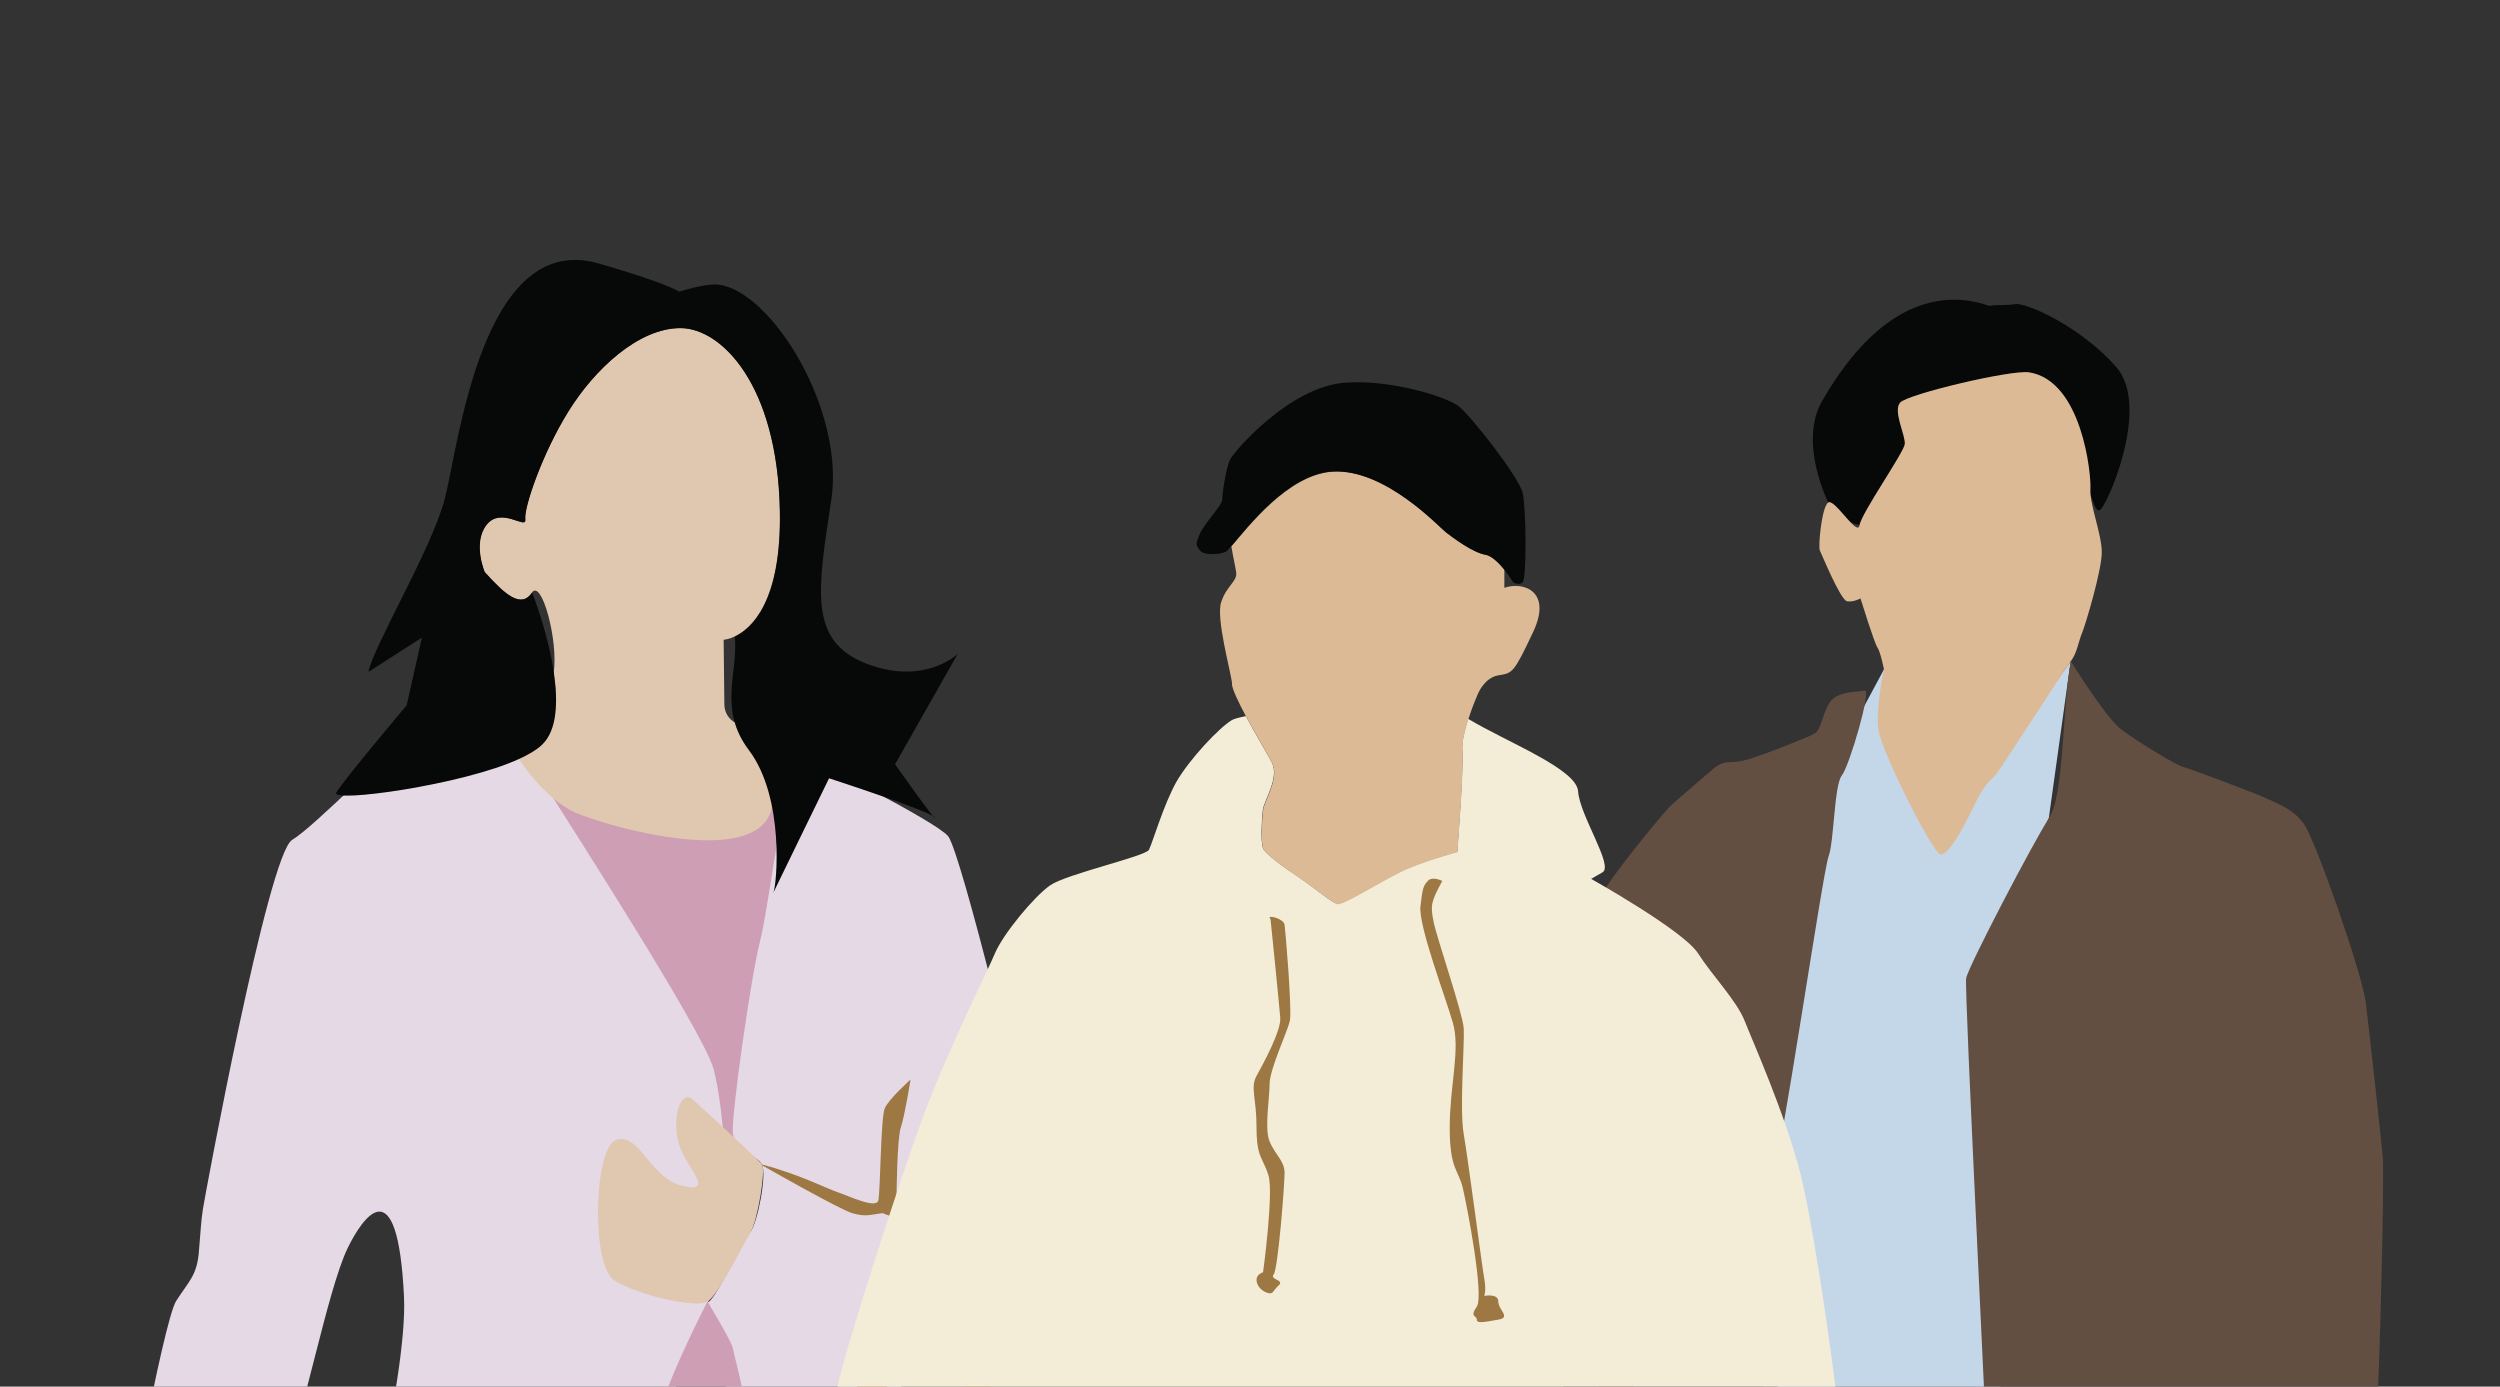 <?xml version="1.0" encoding="UTF-8"?> <svg xmlns="http://www.w3.org/2000/svg" xmlns:xlink="http://www.w3.org/1999/xlink" id="_レイヤー_2" viewBox="0 0 103.4 57.35"><rect x="0" y="0" width="103.4" height="57.35" fill="#333333" stroke="none"/><defs><style>.cls-1{fill:#634e42;}.cls-1,.cls-2,.cls-3,.cls-4,.cls-5,.cls-6,.cls-7,.cls-8,.cls-9,.cls-10{stroke-width:0px;}.cls-2{fill:#f3edd8;}.cls-11{clip-path:url(#clippath);}.cls-3{fill:none;}.cls-4{fill:#ddba96;}.cls-5{fill:#e5d9e6;}.cls-12{clip-path:url(#clippath-1);}.cls-6{fill:#cd9eb4;}.cls-7{fill:#c4d7e9;}.cls-8{fill:#070808;}.cls-9{fill:#9d7842;}.cls-10{fill:#e0c7b0;}</style><clipPath id="clippath"><rect class="cls-3" width="103.4" height="57.35"></rect></clipPath><clipPath id="clippath-1"><rect class="cls-3" x="-.94" y="-6.24" width="105.28" height="63.59"></rect></clipPath></defs><g id="_レイヤー_2-2"><g id="_ヘッダー"><g class="cls-11"><g class="cls-12"><g id="old"><path class="cls-7" d="M77.93,27.67l-2.42,4.5-2.71,17.82s.1,10.27.32,10.03c.34-.36,4.24,1.9,4.71,1.49.49-.43,5.03-1.46,5.03-1.46l-.93-20,2.81-6.22.9-6.47-3.48,4.91-1.97,3.01-.73-1.56-1.04-2.91s-.49-3.14-.49-3.14Z"></path><path class="cls-8" d="M86.23,20.11c.31.21.36,1.09.62.99s2.13-4.26.68-5.92c-1.46-1.66-3.74-2.7-4.21-2.6s-1.66-.1-.94.42c.73.52.88.16.88.16,0,0-4.1-3.18-7.9,3.43-.99,1.72.26,4.2.26,4.2,0,0,.83,1,1.35.9s1.51-2.55,1.92-3.17c.23-.35.15-.84.04-1.19-.08-.26.07-.53.33-.59l4.41-1.08c.19-.04,1.48.81,1.56.99l.99,3.48v-.02Z"></path><path class="cls-4" d="M83.93,15.4c-.73-.12-5.03.9-5.34,1.25s.23,1.36.19,1.72c-.04.35-1.79,2.85-1.87,3.35-.08.51-1.01-1.09-1.29-.94-.27.16-.43,1.83-.35,1.99s.86,2.07,1.13,2.1c.27.04.55-.12.55-.12,0,0,.58,1.87.7,2.03.12.16.27.9.27.9,0,0-.35,1.6-.23,2.49s2.14,4.91,2.53,5.15c.39.23,1.33-1.79,1.56-2.26.23-.47.55-.82.7-.94.16-.12,2.88-4.4,3.16-4.76.27-.35.31-.78.47-1.17s.82-2.61.82-3.35-.51-1.99-.47-2.61-.35-4.48-2.53-4.83h0Z"></path><path class="cls-1" d="M85.65,27.36c-.35,1.79-.27,5.54-.9,6.47-.62.94-3.35,6.16-3.43,6.63s.86,19.02.86,19.8.63,5.36.86,5.46c.86.39,4.29,0,4.76-.08s3.82-.94,3.59-.94c-.48,0-.56,1.85-.56,1.85l-.13.27c-.07.15.06.32.22.28.64-.13,1.87-.38,2.1-.38.31,0,1.79.23,1.79.23,0,0,1.95-2.1,1.87-2.34-.08-.23-.39-.47-.23-.7.16-.23,1.79-5.3,1.87-5.92.08-.62.31-9.2.23-10.13-.08-.94-.55-5.15-.7-6.39-.16-1.25-2.1-6.78-2.57-7.41-.47-.62-1.01-.78-1.48-1.01s-3.2-1.25-3.51-1.33c-.31-.08-1.95-1.09-2.57-1.56s-2.07-2.81-2.07-2.81h0Z"></path><path class="cls-1" d="M74.3,65.59c0-.23-1.56-14.81-1.09-16.29s2.18-13.25,2.42-13.88c.23-.62.23-2.96.55-3.35.31-.39,1.25-3.59.94-3.51s-1.17,0-1.48.55c-.31.55-.31,1.09-.62,1.25-.31.16-2.26.94-2.88,1.09-.62.16-.78-.08-1.33.39s-1.72,1.48-1.79,1.56c-.08.08-2.96,3.43-3.27,4.52s-.31,7.33-.31,7.33c0,0,.39,12.24.94,13.41s1.09,5.85,2.03,6.24,5.92.7,5.92.7h-.03Z"></path><polygon class="cls-1" points="65.82 63.08 64.19 63.9 64.72 56.35 66.31 53.97 69.09 61.39 67.9 61.92 65.82 63.08"></polygon></g><path class="cls-6" d="M33.08,31.2l-2.62-1.28-8.42-1.09-1.75,1.05s9.02,17.28,9.33,17.43c.3.15,1.21.62,1.29.39s2.18-16.5,2.18-16.5h-.01Z"></path><path class="cls-5" d="M9.43,68.06c-.79-.34-.31,1.13-.16,1.44s1.06.62.22,1.44c-.84.83-2.13,1.35-3.27,1.19-1.14-.16-3.41-.18-2.95-1.24.46-1.06,1-1.2.85-1.81s-.37-.69-.14-1.14.99-.67,1-1.2c0-.53-.07-.99-.06-1.52,0-.53,1.83-10.59,2.37-11.42.54-.83.84-1.05.93-1.96.08-.91.09-1.29.17-1.82s2.7-14.68,3.69-15.28c.99-.6,3.97-3.76,4.66-3.98.68-.22,5.32-1.93,5.32-1.93,0,0-1.22.75-1.15,1.35.07.61,1.8,2.52,2.02,2.9s6.13,9.52,6.58,11.12c.44,1.6.93,6.68-.23,9.62-1.16,2.95-2.18,6.65-5.71,12.38-3.53,5.73-8.82,13.04-9.82,14.16-.99,1.13-1.07,1.2-1.77,3.24-.7,2.04-.51,7.12-.82,7.27s-4.18.95-4.63.72c-.45-.23-.68-.61-.52-.91.15-.3.5-5.45,3.26-9.22,2.76-3.77,3.4-8.16,4.34-11.79s3.26-12.61,3.1-16.03c-.26-5.46-1.72-3.28-2.34-2-.84,1.75-1.88,7.26-2.49,8.31-.62,1.06-1.89,8.32-2.42,8.09l-.03.02Z"></path><path class="cls-5" d="M31.57,65.06c.31-2.43.64.25-.03-2.9-.33-1.54-.56-2.28-.83-2.85-.74-1.6-1.6-5.79-1.45-5.49.15.3,1.46-2.49,1.77-2.86.31-.38.7-2.42.48-2.8-.22-.38-1.13-.62-1.2-1.3-.07-.68.74-6.44,1.13-7.95.39-1.51,1.13-7.95,1.66-7.72s5.58,2.77,6.11,3.39,3.31,12,3.3,12.61c0,.61.95,3.72.49,5.08s-1.69,3.24-2.68,3.54c-.99.29-3.11.43-3.04,1.57s1.14,8.95.98,9.63-4.74,13.98-4.97,13.98-2.2.04-2.11-.87c.08-.91-.61-8.4-.15-9.61s.56-5.45.56-5.45h-.02Z"></path><path class="cls-10" d="M28.57,45.41c-.53-.23-.77,1.05-.47,1.97s1.5,1.98.14,1.67-1.73-2.14-2.71-1.92-1.1,5.22-.12,5.83,3.4,1.17,3.86.87c.46-.3,1.46-2.34,1.77-2.86.31-.53.63-2.57.48-2.8-.15-.23-2.93-2.75-2.93-2.75h-.02Z"></path><path class="cls-10" d="M31.64,31.64c2.06,5.04-6.39,2.6-7.82,1.98-.9-.39-1.8-1.38-2.36-2.23.4-.18.72-.38.94-.58.63-.59.67-1.78.5-2.97.2-1.35-.5-3.91-.9-3.33-.46.68-1.14.06-1.96-.85,0,0-.52-1.22.09-1.97.59-.72,1.59.18,1.59-.17v-.04c-.07-.46.7-2.72,1.78-4.46,1.08-1.73,2.9-3.46,4.65-3.45,1.67.01,4,2.31,4.1,7.53.08,3.79-1.18,4.9-1.87,5.23-.26.12-.45.13-.45.13l.03,2.68c0,.33.19.63.49.77.29.13.7.56,1.17,1.72h.02Z"></path><path class="cls-10" d="M22.4,30.81c-.22.21-.55.4-.94.58-.33-.5-.54-.95-.57-1.2-.07-.68,1.22-.82,1.83-1.8.09-.14.14-.33.18-.54.17,1.19.14,2.37-.5,2.97h0Z"></path><path class="cls-8" d="M39.63,27.01l-2.61,4.6s1.72,2.44,1.65,2.21-4.38-1.63-4.38-1.63c0,0-2.47,5.06-2.31,4.75.15-.3.49-3.94-1.01-5.92-1.28-1.7-.43-3.21-.58-4.69.7-.32,1.95-1.43,1.87-5.23-.11-5.23-2.44-7.52-4.1-7.53-1.75-.01-3.58,1.71-4.65,3.45-1.08,1.73-1.85,4-1.78,4.46v.04c0,.35-1-.55-1.59.17-.61.75-.09,1.97-.09,1.97.83.92,1.5,1.53,1.96.85,0,0,.66,1.66.9,3.33.17,1.19.14,2.37-.5,2.97-.22.21-.55.4-.94.58-2.34,1.08-7.82,1.83-7.56,1.39.31-.53,2.91-3.61,2.91-3.61l.63-2.8-2.21,1.42c.16-.98,2.62-5.09,3.16-7.17.55-2.12,1.53-11.13,6.37-9.72,2.04.59,2.95.95,3.32,1.16.49-.14,1.23-.35,1.67-.28,2.19.32,5.19,5.2,4.62,8.91-.56,3.71-.96,5.83,1.46,6.76,2.42.93,3.79-.42,3.79-.42v-.02Z"></path><path class="cls-6" d="M16.32,86.61c-.37-.76.01-10.31.01-10.31,0,0,5.29-7.23,5.91-8.59.62-1.36,4.85-8.6,5.24-9.88.39-1.29,1.78-4,1.78-4,0,0,.97,1.6,1.04,1.9s1.69,6.83,1.52,8.35-.42,4.69-.51,6.44c-.09,1.74-.3,8.26.22,9.47.52,1.22,1.7,4.71,1.32,4.71s-1.39-.74-3.87-.82-4.38-.16-5.9.2-3.28.82-3.2,1.08c.06.19.3,1.22.3,1.22,0,0-3.49.97-3.87.21v.02Z"></path><path class="cls-9" d="M31.5,48.16c1.51.39,2.72,1.01,3.17,1.16s1.59.7,1.66.32c.08-.38.1-3.41.26-3.79.15-.38,1.07-1.2,1.07-1.2,0,0-.24,1.51-.4,1.97-.16.45-.18,2.88-.18,2.88,0,0-.08.61-.61.68s-.68.15-1.21,0-3.77-2-3.77-2h.01Z"></path><path class="cls-9" d="M35.38,57.08l1.27.07s.96,4.49,1.09,5.54c.28,2.28-.04,5.3-.04,5.3,0,0,1.45-.75,1.52-.97.08-.23.92-1.81.55-10.98,0-.3-.51-2.96-.73-3.57s-.59-1.6-1.27-1.83c-.68-.23-1.28-.47-1.28-.47,0,0,.61-.6,1.37-.52.76.08,1.51.09,2.26,1,.75.92.8,3.49.8,3.49,0,0,.14,10.38.67,10.54.53.16,1.21-.14,1.21.31s-.54,1.21-.47,1.51.42,3.79.42,4.02.31,7.73.38,9.02-1.2,7.19-1.2,7.19c0,0-3.73,1.79-4.19,2.62s-1.38,1.5-1.38,1.5l-4.57,2.92s-.9-1.3-.89-1.9c0-.61.09-10.68.24-11.06s1.66-8.7,1.9-9.38c.23-.68.69-1.43.69-1.43l1.6-1.2,1.37-.44s.25-4.93.2-5.53c-.14-1.74-1.52-5.75-1.52-5.75Z"></path><path class="cls-2" d="M34.6,68.45c.13.34-.4.4-.67.67-.27.27,1.74,2.28,1.74,2.41v3.05c0-.27,1.81-1.51,2.88-1.64s1.81,1.74,1.81,1.74v-2.88s.6.14.87.28,1.21-2.29,1.34-2.89c.14-.6.2-4.29,0-4.89s1.41-1.21,1.61-1.27-.27,9.05-.27,9.05c0,0-.67,2.34.3,2.72.97.38.9-.65.9-.65l3.19.27s3.18-.34,4.58-.47c1.4-.13,5.95.37,7.25-.47,1.3-.84,7.36-1.33,8.17-1.4.82-.07.59.33,1.39-.28.8-.6-.86-4.82-1-5.63-.13-.77-.69-2.96-.73-3.14.1.24,1.55,3.69,1.87,4.21.33.54.67,4.69.87,4.83.2.14-.07,1,0,1.33.07.34.27.47.6,1.14s-.07,2.41-.6,2.94c0,0,1.74.94,2.95,1.07,1.21.14,1.94-.6,1.94-.6,0,0-.27-1.14-.27-1.67s.2-1.61.87-1.61.47-.33.62-.87c.15-.53.05-.6-.02-1-.06-.4.07-.87,0-1.41-.06-.54-.94-.2-1-.4-.07-.2.53-7.44.53-9.38s-1.21-10.59-1.87-13.13c-.67-2.54-1.94-5.36-2.28-6.23s-1.34-1.88-1.94-2.82c-.6-.94-4.42-3.08-4.42-3.08l.47-.27c.47-.27-.94-2.34-1.01-3.35-.06-.93-2.96-2.04-4.55-3-.14.45-.27.95-.24,1.31.06.8-.21,4.19-.21,4.19,0,0-1.52.4-2.41.85-.89.45-2.32,1.34-2.55,1.3-.22-.04-.89-.62-1.52-1.05-.63-.42-1.48-1.01-1.56-1.27-.09-.27-.05-1.16,0-1.56s.7-1.34.37-1.97c-.18-.35-.68-1.17-1.07-1.91-.31.06-.52.12-.59.17-.54.33-1.74,1.61-2.28,2.54-.53.94-1,2.55-1.14,2.82s-3.42,1-4.09,1.47c-.67.47-1.94,2.01-2.28,2.81-.33.8-1.87,3.82-2.95,6.7-1.07,2.88-3.35,10.05-3.55,11.19-.2,1.14-1.61,9.11-1.61,9.51s1.41,1.27,1.54,1.61h.02Z"></path><path class="cls-9" d="M59.65,36.44c-.47.87-.49,1-.36,1.67s1.21,3.8,1.25,4.42c.04.63-.18,3.35,0,4.38.18,1.03.76,5.49.85,5.98.09.49,0,.71,0,.71,0,0,.58-.12.58.23s.54.66,0,.75-.89.18-.89,0-.31-.09,0-.54-.4-4.15-.58-4.91-.54-.76-.54-2.5.45-3.22.13-4.33-1.43-4.02-1.34-4.82.13-.85.31-1.05.58,0,.58,0h0Z"></path><path class="cls-9" d="M52.55,38.02c-.22-.22.54-.04.58.22.04.27.31,3.53.22,3.97s-.84,2.01-.84,2.63-.22,1.83,0,2.37.62.8.62,1.3-.27,3.97-.45,4.2c-.18.22.46.22.21.45-.25.22-.22.4-.48.31s-.44-.31-.44-.54.27-.31.27-.31c0,0,.45-3.3.22-4.02-.22-.71-.49-.71-.49-1.96s-.27-1.65,0-2.14c.27-.49,1.03-1.88.98-2.41-.04-.54-.4-4.06-.4-4.06h0Z"></path><path class="cls-4" d="M50.95,28.29c.02.23.28.77.59,1.35.4.74.89,1.56,1.07,1.91.33.63-.33,1.57-.37,1.97-.05.4-.09,1.3,0,1.56.09.27.94.85,1.56,1.27.62.42,1.3,1,1.52,1.05s1.65-.85,2.55-1.3c.89-.45,2.41-.85,2.41-.85,0,0,.27-3.39.21-4.19-.03-.35.1-.86.24-1.31.18-.57.4-1.06.4-1.06,0,0,.27-.67.85-.76.58-.09.63-.09,1.43-1.79.8-1.69-.4-2.1-1.19-1.83v-.75c-.24-.29-.53-.57-.77-.61-.54-.09-1.36-.71-1.63-.92-.27-.2-2.52-2.66-4.71-2.52-1.85.12-3.53,2.34-4.18,3.09.07.43.18.9.2,1.09.04.36-.4.54-.62,1.21-.23.67.4,2.86.45,3.39h-.01Z"></path><path class="cls-8" d="M49.63,22.77c.16.2.76.18,1.05.06.05-.02.13-.1.24-.24.65-.75,2.32-2.97,4.18-3.09,2.19-.13,4.44,2.32,4.71,2.52s1.09.83,1.63.92c.24.04.54.32.77.61.15.19.29.39.37.53,0,0,.24.16.4,0,.16-.15.15-2.99,0-3.68-.16-.69-2.14-3.19-2.64-3.59s-2.83-1.13-4.73-.98c-2.28.18-4.55,2.82-4.73,3.17-.18.36-.33,1.45-.33,1.67s-.72.96-.92,1.4c-.2.45-.16.49,0,.69h0Z"></path></g></g></g></g></svg> 